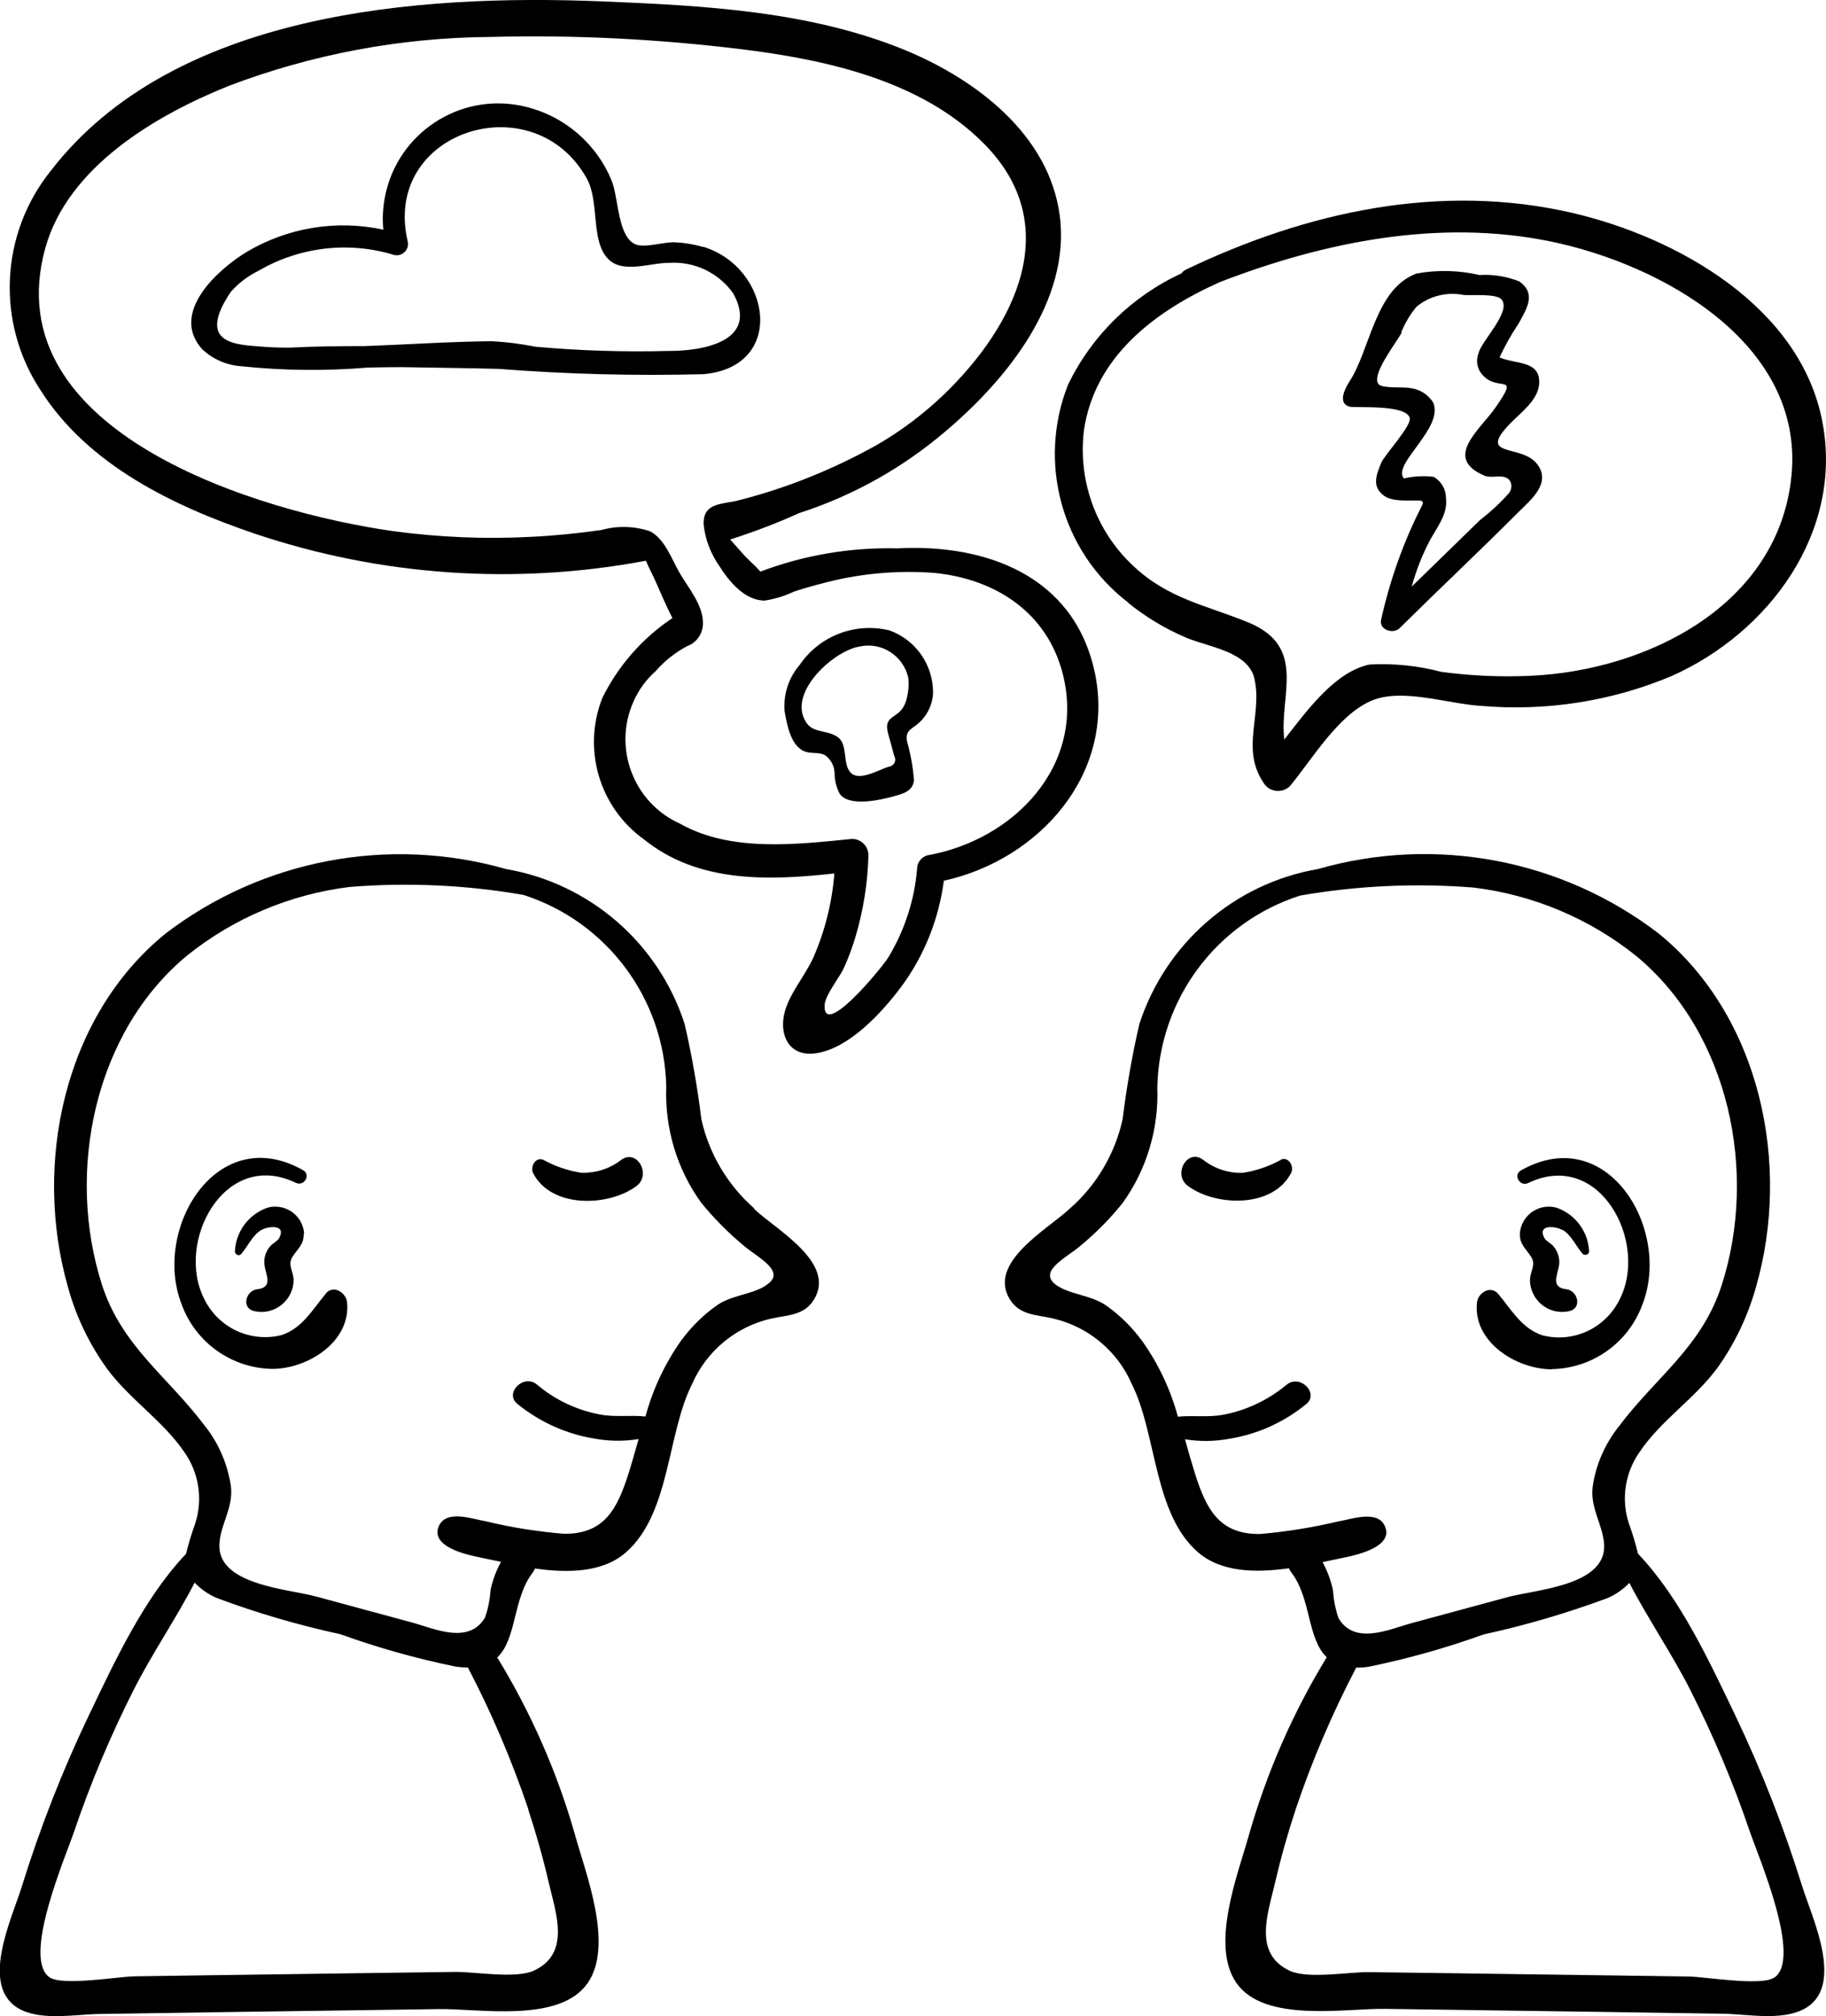 <?xml version="1.0" encoding="UTF-8"?><svg id="b" xmlns="http://www.w3.org/2000/svg" width="82.55" height="91.11" viewBox="0 0 82.55 91.11"><g id="c"><g><path id="d" d="m34.1,54.61c-1.2-1.05-2.04-2.46-2.39-4.02-.18-1.45-.43-2.89-.76-4.32-1.18-3.65-4.29-6.35-8.08-7-5.3-1.51-11.01-.43-15.39,2.92-4.6,3.74-6,10.43-4.4,16,.36,1.31.96,2.55,1.75,3.65,1.02,1.39,2.54,2.36,3.51,3.79.66.94.84,2.14.48,3.23-.16.45-.3.9-.41,1.36-1.9,1.99-3.23,4.87-4.4,7.31-1.19,2.49-2.2,5.07-3.02,7.71-.44,1.44-1.99,4.61-.04,5.58,1.02.5,2.5.2,3.6.19l5.35-.08,9.94-.14c1.81-.03,5.47.65,6.73-1.18,1.18-1.71-.07-4.89-.56-6.64-.8-2.84-1.99-5.55-3.53-8.07.89-.84.7-2.67,1.6-3.83.04-.06.08-.12.1-.19,1.51.21,3.08.19,4.13-.74,2-1.77,1.84-5.35,2.98-7.6.65-1.49,1.98-2.59,3.56-2.95.74-.17,1.49-.13,1.94-.85,1.05-1.68-1.74-3.19-2.71-4.12m-10.2,27.15c.36,1.09.67,2.19.93,3.31.31,1.35,1.01,3.19-.67,3.97-.82.38-2.67.05-3.55.06l-3.82.05-7.26.1-3.44.05c-.7.01-3.23.44-3.82.05-1.28-.85.73-5.49,1.11-6.62.74-2.18,1.64-4.31,2.68-6.37.83-1.64,1.91-3.21,2.76-4.85.29.3.63.54,1.02.7,1.82.68,3.68,1.22,5.57,1.63,1.69.61,3.43,1.1,5.2,1.46.18.03.37.04.56.04,1.08,2.06,1.99,4.21,2.74,6.42m10.72-23.67c-.62.4-1.52.42-2.19.88-.64.45-1.19,1-1.65,1.63-.72,1.03-1.26,2.18-1.59,3.4-.67-.07-1.39.04-2.06-.09-1.05-.2-2.03-.66-2.84-1.35-.62-.51-1.5.4-.88.88.99.8,2.17,1.34,3.42,1.55.68.13,1.37.14,2.05.03-.15.52-.29,1.03-.45,1.54-.5,1.57-1.07,2.77-2.94,2.74-1.18-.1-2.35-.28-3.5-.56-.56-.09-1.78-.55-2.13.19-.44.94,1.22,1.31,1.8,1.43.31.06.65.14,1,.21-.22.39-.37.81-.47,1.25-.03.43-.11.85-.25,1.26-.72,1.24-2.3.51-3.23.25l-4.43-1.2c-1.27-.34-4.47-.52-4.35-2.38.05-.89.63-1.61.52-2.59-.15-1.01-.56-1.97-1.2-2.76-1.67-2.22-3.73-3.57-4.63-6.35-1.64-5.1-.35-11.42,3.86-14.89,2.11-1.69,4.66-2.76,7.34-3.09,2.62-.21,5.26-.09,7.85.36,3.78,1.21,6.38,4.7,6.46,8.67-.07,1.87.48,3.72,1.58,5.24.57.7,1.21,1.35,1.91,1.93.62.54,2,1.18,1.02,1.8"/><path id="e" d="m14.73,58.46c-.6.71-1.05,1.55-1.99,1.87-1.39.35-2.83-.3-3.48-1.58-1.38-2.58.88-6.86,4.11-5.3.38.18.7-.36.33-.57-3.9-2.21-6.82,2.66-5.49,6.06.63,1.73,2.26,2.89,4.1,2.92,1.6,0,3.56-1.23,3.38-3.01-.04-.43-.61-.81-.96-.4"/><path id="f" d="m28.09,52.41c-.51.4-1.14.6-1.79.59-.61-.09-1.2-.29-1.74-.59-.35-.14-.6.31-.46.6.82,1.61,3.42,1.52,4.67.59.7-.52.02-1.71-.69-1.18"/><path id="g" d="m13.75,55.76c-.04-.72-.66-1.27-1.38-1.23-.09,0-.18.02-.26.04-.86.29-1.45,1.08-1.49,1.98,0,.09.08.17.17.17.04,0,.08-.02.11-.05.31-.35.49-.82.9-1.08.27-.17,1.17-.3.82.36-.06.12-.3.25-.39.35-.22.24-.32.57-.27.89.06.42.4.99-.33,1.07-.52.06-.74.86-.13.99.78.18,1.56-.32,1.74-1.1.01-.07.02-.13.03-.2.04-.48-.3-.76-.05-1.15.23-.37.52-.55.51-1.04"/><path id="h" d="m78.45,77.52c-1.17-2.44-2.5-5.32-4.4-7.31-.11-.46-.25-.92-.41-1.36-.36-1.09-.18-2.29.48-3.23.96-1.43,2.48-2.4,3.51-3.79.79-1.1,1.38-2.34,1.75-3.65,1.61-5.57.2-12.26-4.4-16-4.38-3.35-10.09-4.43-15.39-2.91-3.78.65-6.89,3.35-8.08,7-.33,1.42-.58,2.87-.76,4.32-.35,1.56-1.18,2.97-2.38,4.02-.98.93-3.76,2.44-2.71,4.12.45.71,1.2.68,1.94.85,1.59.37,2.91,1.46,3.56,2.95,1.14,2.26.98,5.84,2.98,7.6,1.06.93,2.62.95,4.13.74.03.07.06.13.11.19.9,1.17.71,2.99,1.6,3.83-1.54,2.52-2.72,5.23-3.53,8.07-.49,1.75-1.74,4.93-.56,6.64,1.26,1.83,4.93,1.15,6.73,1.18l9.94.14,5.35.08c1.1.02,2.58.32,3.6-.19,1.95-.97.41-4.14-.04-5.58-.82-2.64-1.83-5.22-3.02-7.71m-18.65-6.93c.35-.07.69-.15,1-.21.58-.12,2.24-.5,1.8-1.43-.34-.74-1.57-.28-2.13-.19-1.15.27-2.32.46-3.5.56-1.87.03-2.45-1.16-2.95-2.74-.16-.51-.31-1.03-.45-1.54.68.11,1.37.1,2.05-.03,1.26-.21,2.44-.75,3.42-1.55.62-.48-.26-1.39-.88-.88-.82.68-1.8,1.15-2.85,1.35-.67.13-1.39.02-2.06.09-.33-1.22-.87-2.37-1.6-3.4-.46-.63-1.01-1.18-1.65-1.63-.67-.46-1.57-.48-2.19-.88-.98-.63.4-1.27,1.02-1.8.7-.58,1.34-1.22,1.91-1.93,1.1-1.52,1.65-3.37,1.58-5.24.08-3.97,2.67-7.46,6.46-8.67,2.59-.45,5.23-.57,7.85-.36,2.69.33,5.23,1.4,7.34,3.09,4.21,3.48,5.51,9.79,3.86,14.89-.9,2.78-2.96,4.13-4.63,6.35-.64.8-1.06,1.75-1.2,2.76-.11.98.46,1.69.52,2.59.11,1.87-3.09,2.04-4.35,2.38l-4.43,1.2c-.94.26-2.51.99-3.23-.25-.14-.41-.22-.83-.25-1.26-.09-.44-.25-.86-.46-1.25m20.4,18.76c-.59.39-3.13-.04-3.82-.05l-3.44-.05-7.26-.1-3.82-.05c-.88-.01-2.73.32-3.55-.06-1.68-.78-.98-2.62-.67-3.97.26-1.12.57-2.22.93-3.31.74-2.21,1.66-4.35,2.74-6.42.19,0,.37-.01.56-.04,1.77-.36,3.51-.85,5.2-1.46,1.89-.41,3.75-.96,5.57-1.63.39-.16.73-.4,1.02-.7.85,1.64,1.93,3.21,2.76,4.85,1.04,2.06,1.94,4.19,2.68,6.37.38,1.12,2.39,5.76,1.11,6.62"/><path id="i" d="m70.15,61.87c1.84-.03,3.47-1.19,4.1-2.92,1.33-3.4-1.59-8.27-5.49-6.06-.37.21-.05.75.33.57,3.23-1.56,5.48,2.71,4.11,5.3-.65,1.28-2.09,1.94-3.48,1.58-.94-.32-1.39-1.16-1.99-1.87-.35-.41-.92-.04-.96.4-.18,1.78,1.78,3,3.38,3.01"/><path id="j" d="m57.91,52.41c-.54.3-1.13.5-1.73.59-.65.02-1.28-.19-1.79-.59-.71-.53-1.39.66-.69,1.18,1.25.93,3.85,1.02,4.67-.59.14-.28-.1-.74-.46-.6"/><path id="k" d="m70.65,55.58c.41.26.59.73.9,1.08.07.06.18.06.24,0,.03-.03.05-.07.05-.11-.04-.9-.63-1.69-1.49-1.98-.7-.18-1.41.23-1.6.93-.02.09-.04.17-.04.26-.01.48.28.67.51,1.04.25.39-.09.67-.05,1.15.07.8.77,1.4,1.57,1.33.07,0,.13-.02.2-.03.6-.13.39-.93-.13-.99-.73-.08-.39-.66-.33-1.07.05-.32-.05-.65-.27-.89-.09-.11-.33-.23-.39-.35-.35-.66.56-.53.82-.36"/><path id="l" d="m49.48,30.33c-.96-4.36-4.98-5.76-8.91-5.55-2.11-.05-4.21.3-6.19,1.05-.28-.31-.61-.58-.87-.89-.16-.18-.33-.37-.5-.56,1.06-.34,2.1-.73,3.11-1.19,2.42-.78,4.66-2.03,6.59-3.67,2.77-2.33,5.7-5.91,5.2-9.77-.48-3.67-3.79-6.16-6.98-7.48C36.61.49,31.77.25,27.16.06,18.89-.27,7.85.54,2.31,7.7,0,10.56-.19,14.59,1.85,17.66c2.14,3.36,6,5.21,9.65,6.45,5.7,1.92,11.79,2.34,17.7,1.23.11.26.24.52.36.76.27.59.53,1.24.84,1.83-1.35.9-2.45,2.15-3.17,3.61-.91,2.31-.14,4.94,1.88,6.39,2.45,1.98,5.64,1.87,8.61,1.54-.1,1.3-.42,2.58-.94,3.78-.35.78-.95,1.47-1.24,2.27-.39,1.09.03,2.29,1.39,2.07,1.49-.24,2.96-1.86,3.8-2.98,1.05-1.41,1.71-3.07,1.94-4.81,4.32-.95,7.82-4.86,6.81-9.48m-7.55,8.33c-.28.08-.47.33-.47.62-.12,1.42-.57,2.79-1.31,4.01-.31.49-2.96,3.7-2.87,2.13.03-.46.69-1.25.89-1.71.2-.45.37-.91.51-1.38.35-1.19.55-2.43.58-3.67,0-.41-.33-.74-.74-.74-2.52.25-5.48.61-7.78-.69-2.1-.94-3.04-3.42-2.1-5.52.23-.52.57-.99,1-1.37.4-.46.88-.84,1.42-1.13.42-.15.7-.54.72-.99.03-.87-.69-1.67-1.09-2.38-.34-.61-.65-1.48-1.3-1.82-.71-.24-1.48-.26-2.2-.06-1.06.15-2.12.26-3.19.31-2.08.11-4.17.02-6.24-.26C11.77,23.15-.24,19.58,2.04,11.24c1.01-3.69,4.98-6.02,8.28-7.35,3.78-1.44,7.79-2.19,11.83-2.22,3.76-.1,7.52.09,11.25.54,3.88.47,8.23,1.4,11.08,4.28,3.68,3.7,1.42,8.22-1.8,11.33-.93.89-1.96,1.67-3.08,2.31-1.94,1.08-4.02,1.92-6.17,2.47-.73.2-1.66.08-1.62,1.1.07.68.32,1.32.71,1.88.43.68,1.14,1.56,2.05,1.56.45-.07.89-.2,1.31-.4.42-.14.84-.26,1.27-.37,1.66-.45,3.38-.61,5.09-.48,2.75.27,5.08,1.77,5.8,4.54,1.07,4.16-2.21,7.53-6.1,8.22"/><path id="m" d="m50.99,27.23c.8.65,1.68,1.18,2.62,1.58,1,.43,2.82.62,3.1,1.86.37,1.64-.63,3.15.41,4.7.22.37.69.48,1.06.26.05-.03.1-.07.14-.11,1.02-1.24,2.18-3.21,3.67-3.85,1.39-.6,3.45.14,4.98.23,2.93.25,5.89-.21,8.6-1.35,4.4-1.96,7.76-6.49,6.82-11.47-.98-5.21-6.54-8.34-11.27-9.45-6-1.4-12.06-.06-17.52,2.56-.08.04-.14.09-.18.16-2.24,1.03-4.05,2.8-5.13,5.02-1.4,3.52-.3,7.54,2.7,9.85m-1.98-7.82c.5-3.28,3.18-5.33,6.13-6.65,4.74-1.83,9.92-2.87,14.95-1.84s11.48,4.61,10.9,10.58c-.57,5.86-6.53,8.82-11.82,9.05-1.34.06-2.68,0-4.02-.18-1.06-.28-2.15-.39-3.24-.33-1.55.33-2.78,2.02-3.85,3.39-.24-1.98,1.06-4.18-1.62-5.29-1.9-.78-3.62-1.06-5.2-2.55-1.7-1.58-2.53-3.89-2.23-6.19"/><path id="n" d="m31.78,11.16c-.41-.12-.84-.19-1.26-.21-.47-.03-1.31.25-1.74.11-.87-.29-.81-2.14-1.13-2.9-.71-1.73-2.24-3-4.08-3.38-2.83-.58-5.59,1.25-6.16,4.08-.1.5-.13,1.01-.08,1.52-2.11-.46-4.31-.1-6.17,1-1.31.79-3.49,2.75-2.03,4.39.48.46,1.1.73,1.77.78,1.9.2,3.82.22,5.73.06.5-.01,1-.02,1.5-.02,1.47.03,2.95.04,4.42.08,3.07.24,6.15.32,9.23.24,3.78-.31,3.1-4.81.01-5.76m-1.6,4.71c-1.99.05-3.98-.01-5.97-.19-.67-.13-1.34-.22-2.02-.25-1.91.02-3.81.15-5.71.22-1.13,0-2.26.01-3.38.07-.45,0-.89-.01-1.33-.05-1.09-.09-2.94-.11-1.34-2.48.35-.39.77-.71,1.24-.94,1.85-1.08,4.08-1.35,6.13-.72.27.07.55-.09.62-.37.02-.08.02-.17,0-.25-1.17-5,5.72-7.16,8.11-2.81.57,1.05.15,2.82.97,3.63.67.66,1.94.14,2.74.16,1.14-.08,2.24.45,2.9,1.38,1.2,2.2-1.45,2.61-2.95,2.6"/><path id="o" d="m40.18,28.48c-1.54-.36-3.14.26-4.03,1.57-.5.58-.74,1.33-.68,2.09.11.61.28,1.64.98,1.84.27.08.59.01.84.14.27.19.43.49.44.82,0,.32.08.64.23.93.44.62,1.88.27,2.46.11.44-.12.86-.24.9-.74-.05-.58-.15-1.16-.31-1.72-.03-.11-.03-.23,0-.35.06-.17.23-.27.38-.38.46-.34.75-.86.79-1.43.03-1.29-.77-2.45-1.99-2.88m.82,3c-.03.18-.1.36-.2.52-.34.48-.87.38-.66,1.15l.28,1.02c.09.16.03.36-.13.44-.04.02-.09.04-.14.04-.47.16-1.34.67-1.71.26s-.11-1.23-.56-1.59c-.17-.12-.36-.19-.57-.23-.42-.1-.73-.14-.94-.56-.69-1.3,1.31-3.11,2.46-3.31,1-.23,1.99.4,2.22,1.4,0,.02,0,.04.01.07.02.27,0,.54-.06.8"/><path id="p" d="m61.17,18.39c.44.03,2.39-.08,2.56.49.1.36-1.13,1.66-1.29,2.04-.22.55-.44,1.07.14,1.49.39.28,1.14.19,1.59.21.06,0,.12.01.15.07.01.04,0,.09-.02.13-.85,1.65-1.47,3.41-1.87,5.22-.06.44.57.62.84.35,1.78-1.76,3.61-3.48,5.38-5.25.56-.56,1.5-1.31.84-2.17-.71-.93-2.77-.25-1.19-1.86.46-.47,1.22-1.02,1.28-1.74.1-1.1-1.08-.9-1.79-1.22.25-.53.54-1.05.87-1.54.37-.68.8-1.33.03-1.89-.57-.23-1.19-.33-1.8-.29-.94-.22-1.91-.24-2.85-.07-1.87.69-2.08,3.4-3.02,4.86-.24.37-.62,1.12.15,1.18m2.18-3.39c.17-.41.39-.79.68-1.14.59-.5,1.38-.69,2.14-.54.36.03,1.46-.07,1.7.19.5.54-.91,1.89-1.03,2.45-.13.34-.06.72.19.98.7.79,1.7-.15.59,1.45-.71,1.03-2.41,2.29-.5,3.1.34.14.87-.12,1.13.21.11.17.1.39-.02.56-.4.45-.84.86-1.32,1.23-1.03,1-2.06,2.01-3.09,3.01.19-.69.45-1.37.78-2.01.32-.62.87-1.25.77-1.99,0-.4-.21-.76-.55-.96-.45-.06-.91-.03-1.35.07-.57-.64,1.86-2.31,1.31-3.45-.23-.35-.6-.58-1.01-.63-.29-.07-1.28.03-1.45-.18-.35-.44.86-1.94,1.05-2.34"/></g></g></svg>